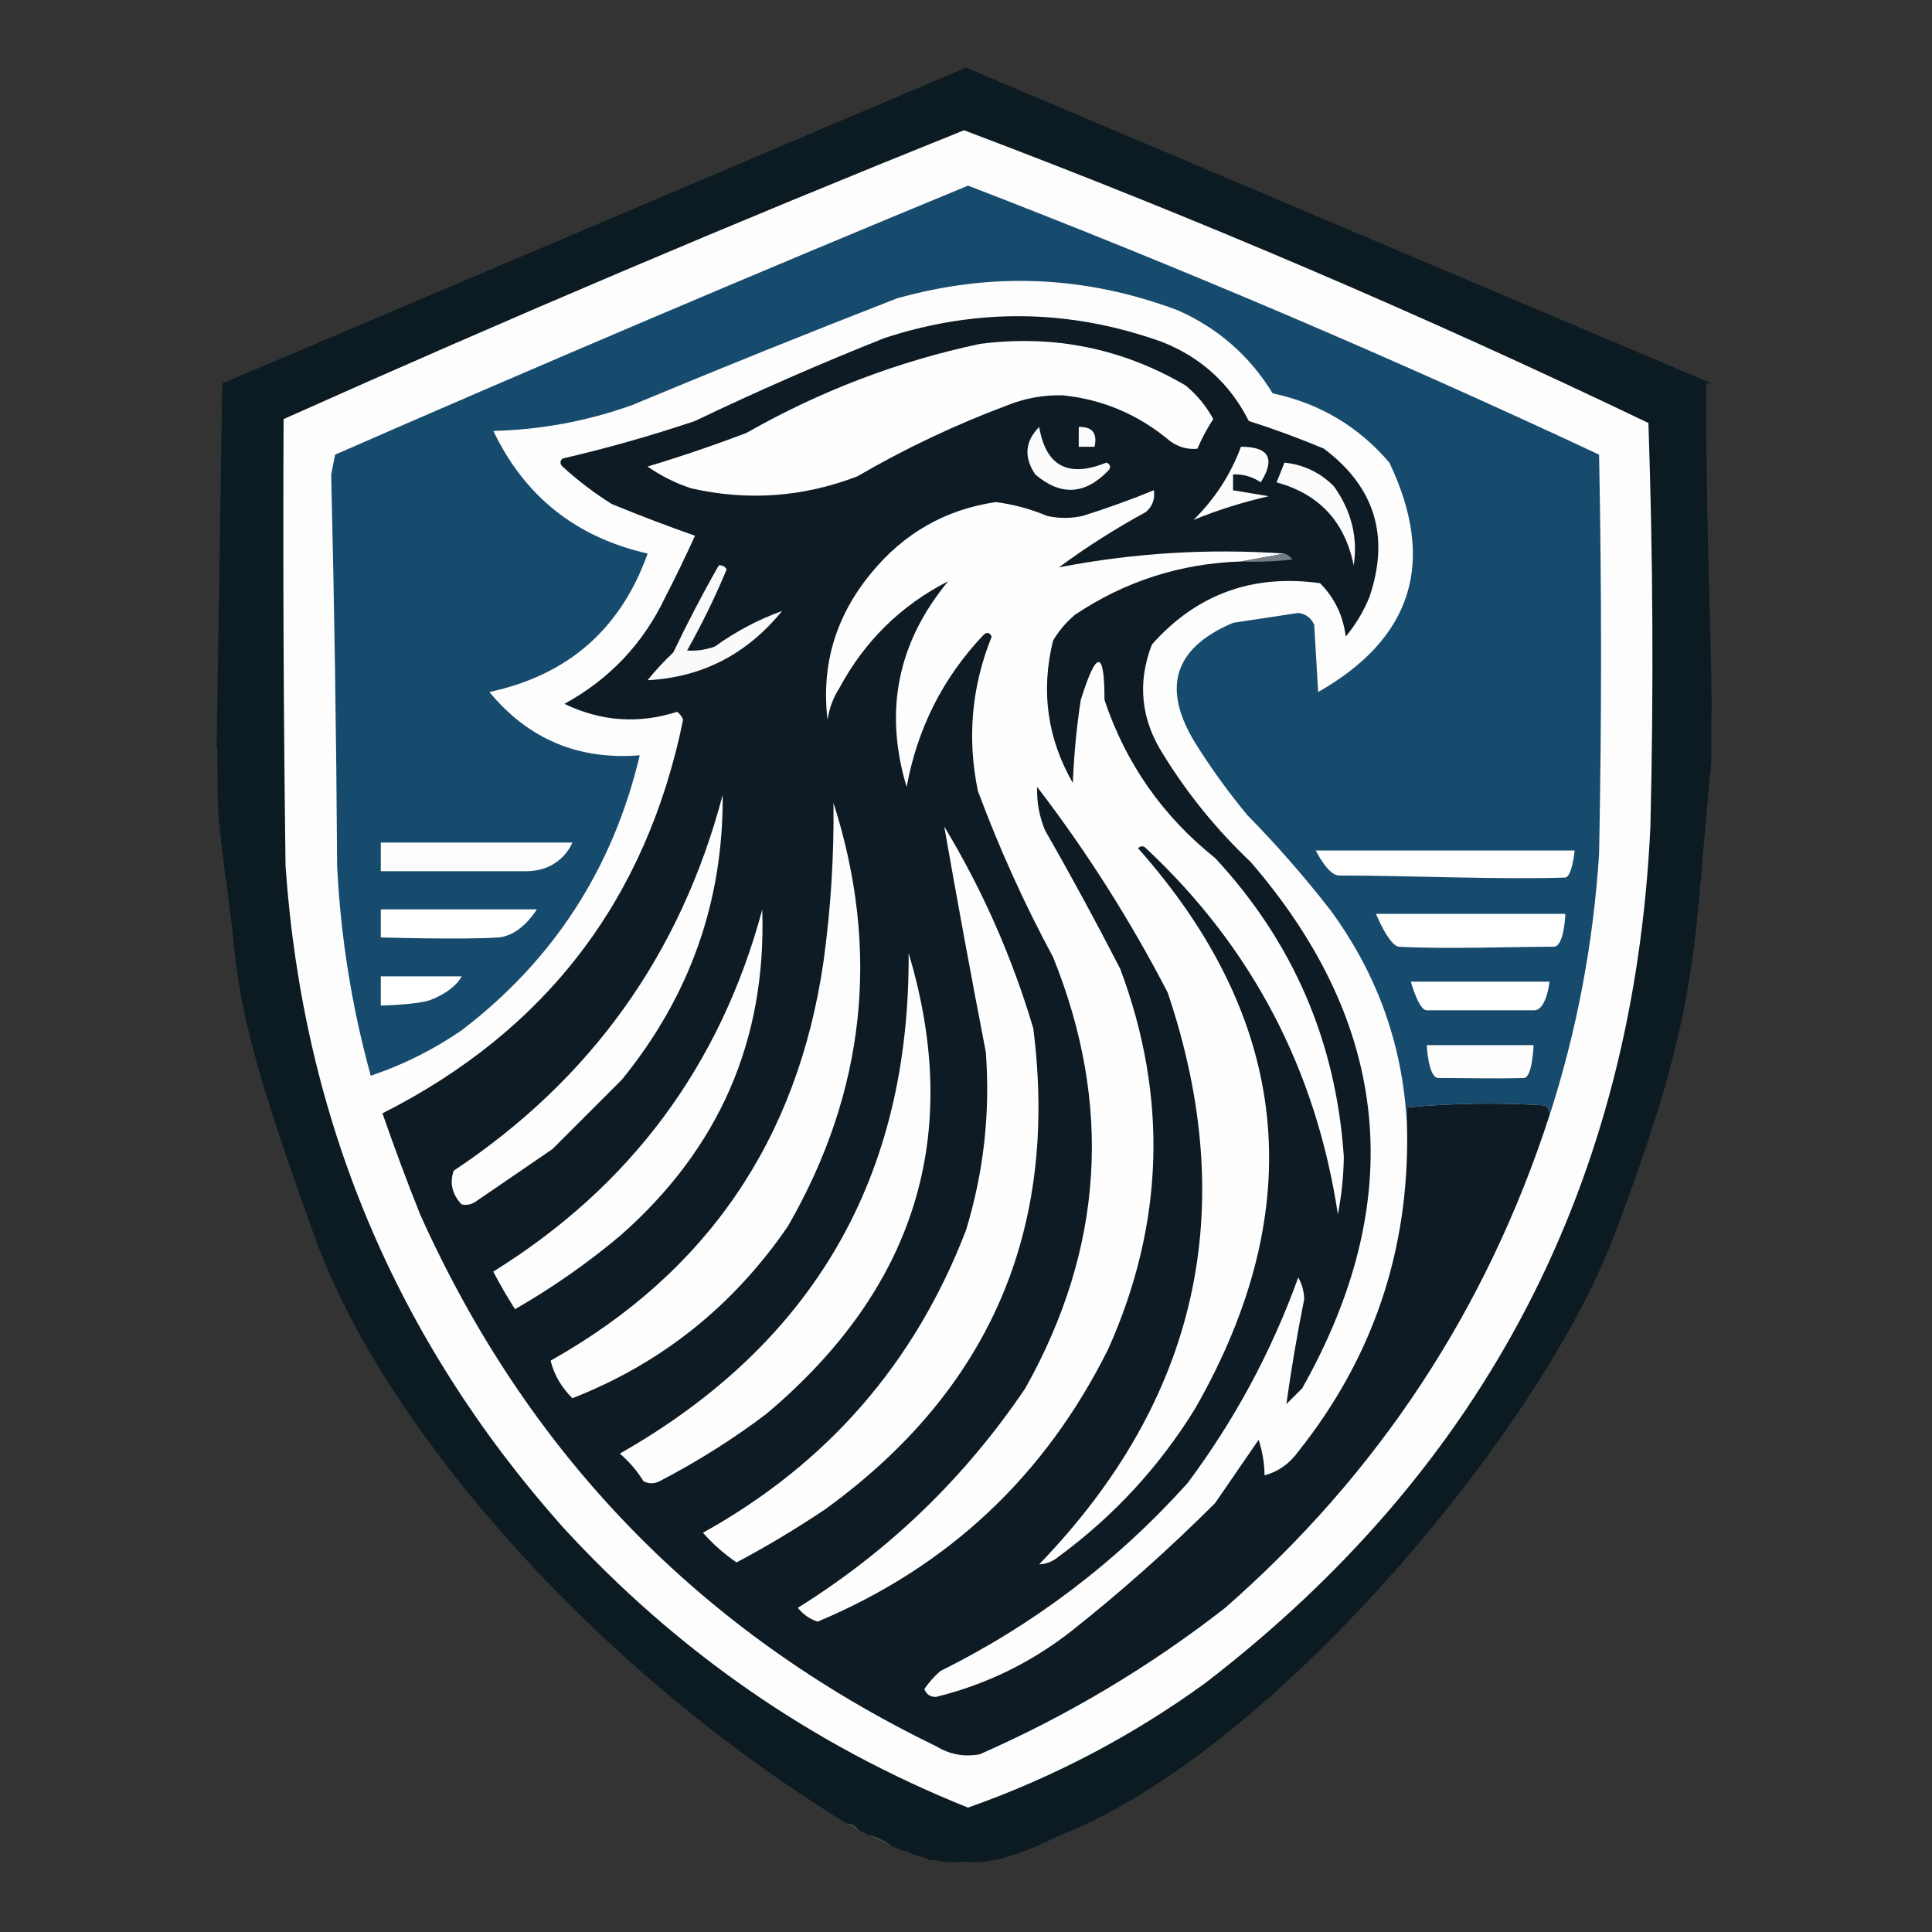 <?xml version="1.0" encoding="utf-8"?>
<!-- Generator: Adobe Adobe Illustrator 29.2.0, SVG Export Plug-In . SVG Version: 6.00 Build 0)  -->
<svg version="1.1" id="Layer_1" xmlns="http://www.w3.org/2000/svg" xmlns:xlink="http://www.w3.org/1999/xlink" x="0px" y="0px"
	 viewBox="0 0 500 500" style="enable-background:new 0 0 500 500;" xml:space="preserve">
<rect x="0" y="0" width="500" height="500" fill="#333333" stroke="none"/>
<style type="text/css">
	.st0{fill-rule:evenodd;clip-rule:evenodd;fill:#0C1A22;}
	.st1{opacity:4.000000e-03;fill-rule:evenodd;clip-rule:evenodd;fill:#9D9E9D;enable-background:new    ;}
	.st2{fill-rule:evenodd;clip-rule:evenodd;fill:#FDFDFD;}
	.st3{opacity:8.000000e-03;fill-rule:evenodd;clip-rule:evenodd;fill:#545554;enable-background:new    ;}
	.st4{fill-rule:evenodd;clip-rule:evenodd;fill:#174B6E;}
	.st5{fill-rule:evenodd;clip-rule:evenodd;fill:#0E1B24;}
	.st6{fill-rule:evenodd;clip-rule:evenodd;fill:#FEFEFE;}
	.st7{opacity:4.000000e-03;fill-rule:evenodd;clip-rule:evenodd;fill:#009796;enable-background:new    ;}
	.st8{opacity:4.000000e-03;fill-rule:evenodd;clip-rule:evenodd;enable-background:new    ;}
	.st9{opacity:4.000000e-03;fill-rule:evenodd;clip-rule:evenodd;fill:#FEFFFE;enable-background:new    ;}
	.st10{fill-rule:evenodd;clip-rule:evenodd;fill:#FCFCFC;}
	.st11{fill-rule:evenodd;clip-rule:evenodd;fill:#FBFBFB;}
	.st12{fill-rule:evenodd;clip-rule:evenodd;fill:#747D83;}
	.st13{fill-rule:evenodd;clip-rule:evenodd;fill:#5D6C6E;}
	.st14{fill-rule:evenodd;clip-rule:evenodd;fill:#FAFAFB;}
	.st15{opacity:0.882;fill-rule:evenodd;clip-rule:evenodd;fill:#2B353B;enable-background:new    ;}
	.st16{opacity:0.157;fill-rule:evenodd;clip-rule:evenodd;fill:#0C1A22;enable-background:new    ;}
	.st17{opacity:0.271;fill-rule:evenodd;clip-rule:evenodd;fill:#0C1A22;enable-background:new    ;}
	.st18{fill-rule:evenodd;clip-rule:evenodd;fill:#FFFFFF;}
	.st19{opacity:6.000000e-03;fill-rule:evenodd;clip-rule:evenodd;fill:#0C1A22;enable-background:new    ;}
	.st20{opacity:4.000000e-03;fill-rule:evenodd;clip-rule:evenodd;fill:#7F807F;enable-background:new    ;}
	.st21{opacity:0.231;fill-rule:evenodd;clip-rule:evenodd;fill:#828A8B;enable-background:new    ;}
	.st22{opacity:0.349;fill-rule:evenodd;clip-rule:evenodd;fill:#515E60;enable-background:new    ;}
	.st23{opacity:4.000000e-03;fill-rule:evenodd;clip-rule:evenodd;fill:#7E8082;enable-background:new    ;}
	.st24{opacity:0.122;fill-rule:evenodd;clip-rule:evenodd;fill:#656B71;enable-background:new    ;}
	.st25{display:none;}
	.st26{display:inline;}
	.st27{fill-rule:evenodd;clip-rule:evenodd;fill:#DDDDDD;}
	.st28{opacity:0.549;fill-rule:evenodd;clip-rule:evenodd;fill:#DDDDDD;}
	.st29{fill-rule:evenodd;clip-rule:evenodd;fill:#8A9497;}
</style>
<g>
	<path class="st0" d="M441.52,99.24c0,37.12,1.26,61.92,1.45,83.05c0,0.06,0.01,0.12,0,0.18c-0.06,4.84-0.09,9.69-0.07,14.56
		c-4.94,48.78-2.17,62.49-25.44,123.43c-19.35,50.68-88.98,133.6-143.27,154.54c-0.04,0-0.09,0-0.13-0.01v0.08
		c-6.14,3.1-11.69,5.25-16.43,6.24c-3.06,0.65-5.78,0.81-8.11,0.45c-2.33,0.36-5.05,0.2-8.11-0.45h-1.25v-0.28
		c-1.35-0.33-2.77-0.75-4.23-1.24c-0.01-0.01-0.01-0.01-0.02-0.01c-0.01,0-0.02-0.01-0.03-0.02c0,0,0,0-0.01,0
		c-0.05-0.04-0.09-0.07-0.14-0.1c-0.03-0.03-0.07-0.05-0.11-0.07c-0.06-0.04-0.12-0.08-0.19-0.11c-0.01-0.01-0.02-0.01-0.03-0.02
		c-0.12-0.06-0.24-0.11-0.37-0.16c-0.04-0.02-0.09-0.04-0.13-0.05c-0.11-0.04-0.21-0.08-0.33-0.1c-0.1-0.03-0.2-0.05-0.3-0.07
		c-0.08-0.02-0.17-0.04-0.25-0.05c-0.08-0.01-0.17-0.02-0.26-0.03c-0.01,0-0.02,0-0.02-0.01c-0.01,0-0.01,0-0.01,0l-2.95-1.2
		l-0.01-0.01c-0.01,0-0.02-0.01-0.03-0.02c-0.23-0.2-0.47-0.39-0.71-0.56c-0.09-0.07-0.18-0.13-0.27-0.2
		c-0.14-0.11-0.3-0.21-0.45-0.29c-0.06-0.05-0.12-0.09-0.18-0.12c-0.19-0.12-0.39-0.23-0.59-0.34c-0.14-0.08-0.28-0.16-0.43-0.23
		c-0.21-0.11-0.42-0.21-0.63-0.3c-0.1-0.05-0.2-0.09-0.31-0.13c-0.24-0.11-0.5-0.2-0.75-0.29c-0.32-0.12-0.65-0.22-0.99-0.31
		c-0.12,0.04-0.24,0.08-0.34,0.13c-0.96-0.48-1.93-0.98-2.92-1.51c0-0.01,0-0.01-0.01-0.01c-0.07-0.13-0.15-0.25-0.24-0.36
		c-0.04-0.06-0.09-0.11-0.14-0.16c-0.04-0.06-0.09-0.11-0.15-0.16l-0.06-0.06c-0.09-0.09-0.19-0.17-0.3-0.24
		c-0.08-0.06-0.16-0.12-0.24-0.16c-0.07-0.04-0.14-0.08-0.22-0.12c-0.08-0.05-0.17-0.09-0.27-0.12c-0.14-0.06-0.29-0.11-0.44-0.15
		c-0.15-0.04-0.31-0.08-0.48-0.11c-0.07-0.01-0.14-0.02-0.21-0.03c-0.1-0.01-0.2-0.02-0.3-0.03h-0.01
		C153.18,431.47,99.39,369.41,81.58,320.46c-22.63-62.2-19.35-66.7-22.62-89v-0.01c0.01-0.03,0.02-0.07,0.02-0.1
		c0.03-0.11,0.05-0.22,0.07-0.34c0.01-0.04,0.02-0.09,0.02-0.13c0.03-0.14,0.05-0.29,0.06-0.44c0.1-0.92,0.07-1.99-0.08-3.22h-0.68
		c-0.25-1.93-0.48-3.82-0.68-5.7v-0.03c0.04-0.14,0.07-0.28,0.1-0.42c0,0,0.01,0,0.01-0.01c0.01-0.01,0.01-0.02,0-0.03
		c0.07-0.25,0.11-0.5,0.14-0.75c0.01-0.01,0.01-0.03,0-0.04v-0.01c0.03-0.19,0.05-0.37,0.06-0.55c0.02-0.34,0.03-0.69,0.01-1.04
		c0-0.18-0.01-0.35-0.03-0.53c-0.01-0.18-0.04-0.35-0.07-0.53c-0.01-0.09-0.03-0.18-0.05-0.26v-0.01c0.01-0.01,0.01-0.02,0-0.03
		c-0.01-0.1-0.04-0.2-0.07-0.3c0.01-0.02,0.01-0.04-0.01-0.05c0.01-0.01,0.01-0.02,0-0.03c0-0.01-0.01-0.01-0.01-0.01
		c-0.02-0.1-0.04-0.2-0.07-0.3c-0.05-0.21-0.11-0.42-0.18-0.63c-0.09,0.1-0.19,0.2-0.29,0.29c-0.01,0.01-0.02,0.02-0.03,0.02
		c0,0.01-0.01,0.02-0.02,0.02v-0.01c-0.3-3.37-0.53-6.69-0.7-10.02c0-0.01,0-0.02,0-0.02c0.05-0.25,0.09-0.51,0.12-0.77
		c0.03-0.22,0.06-0.44,0.09-0.66c0.01-0.06,0.01-0.13,0.02-0.19c0.03-0.25,0.06-0.49,0.08-0.74c0.02-0.17,0.04-0.35,0.05-0.53
		c0.02-0.17,0.03-0.35,0.04-0.53c0.03-0.41,0.06-0.82,0.08-1.24c0.01-0.23,0.02-0.46,0.03-0.69c0.01-0.44,0.02-0.88,0.02-1.32
		s-0.02-0.87-0.04-1.29c-0.02-0.42-0.06-0.84-0.1-1.25c-0.04-0.37-0.09-0.74-0.15-1.1c-0.01-0.07-0.02-0.14-0.03-0.21
		c0-0.02-0.01-0.05-0.01-0.07c-0.06-0.34-0.12-0.67-0.2-1c-0.04-0.24-0.1-0.47-0.17-0.7c0-0.01-0.01-0.02-0.01-0.03
		c-0.01-0.06-0.03-0.12-0.05-0.18c-0.05-0.2-0.1-0.38-0.17-0.57c0-0.01,0-0.02-0.01-0.04c0-0.01,0-0.01,0-0.02l1.45-93.87L250,17.5
		l192.99,81.74H441.52z"/>
</g>
<g>
	<path class="st2" d="M249.49,33.71c60.06,22.69,119.1,47.94,177.12,75.76c1.19,34.81,1.36,69.62,0.51,104.43
		c-4.28,92.02-42.68,165.91-115.18,221.66c-18.88,13.71-39.36,24.46-61.43,32.25c-40.44-16.22-75.42-40.45-104.94-72.69
		C102.33,346.5,78.44,289.51,73.9,224.15c-0.51-38.56-0.68-77.13-0.51-115.69C131.67,82.38,190.37,57.46,249.49,33.71z"/>
</g>
<g>
	<path class="st4" d="M401.02,288.65c0.09-1.02-0.25-1.87-1.02-2.56c-11.97-0.76-23.92-0.59-35.83,0.51c0,2.05,0,4.1,0,6.14
		c-0.72-21.14-7.37-40.25-19.96-57.33c-6.68-8.57-13.85-16.77-21.5-24.57c-4.83-5.86-9.27-12-13.31-18.43
		c-8.85-14.34-5.61-24.75,9.73-31.23c5.64-0.85,11.27-1.71,16.89-2.56c1.94,0.28,3.3,1.31,4.1,3.07c0.34,5.8,0.68,11.6,1.02,17.41
		c24.48-13.96,30.63-33.75,18.43-59.38c-8.02-9.38-18.09-15.35-30.2-17.92c-5.96-9.72-14.15-16.89-24.57-21.5
		c-23.89-8.98-48.12-10.01-72.69-3.07c-22.98,8.93-45.85,18.15-68.6,27.64c-11.59,4.13-23.54,6.35-35.83,6.65
		c8.09,16.95,21.4,27.53,39.93,31.74c-6.96,19.53-20.61,31.47-40.95,35.83c10.07,12.2,23.03,17.66,38.91,16.38
		c-6.94,29.27-22.3,52.99-46.07,71.16c-7.31,5.02-15.16,8.95-23.55,11.77c-4.89-17.75-7.79-35.84-8.7-54.26
		c-0.21-33.8-0.72-67.58-1.54-101.36c0.34-1.71,0.68-3.41,1.02-5.12c54.37-23.77,108.97-46.98,163.81-69.62
		c55.21,21.31,109.65,44.51,163.3,69.62c0.68,34.47,0.68,68.94,0,103.41C412.33,244.29,408.07,266.81,401.02,288.65z"/>
</g>
<g>
	<path class="st5" d="M364.16,292.74c0-2.05,0-4.1,0-6.14c11.92-1.11,23.86-1.28,35.83-0.51c0.77,0.69,1.11,1.54,1.02,2.56
		c-16.3,50.24-44.28,92.73-83.95,127.47c-19.53,15.23-40.69,27.86-63.48,37.88c-4,0.76-7.75,0.07-11.26-2.05
		c-61.18-29.67-105.72-75.57-133.61-137.71c-3.45-8.65-6.69-17.35-9.73-26.11c42.36-21.41,68.3-55.37,77.81-101.87
		c-0.32-0.83-0.83-1.51-1.54-2.05c-9.99,3.19-19.71,2.51-29.18-2.05c11.69-6.4,20.39-15.61,26.11-27.64
		c2.7-5.23,5.26-10.52,7.68-15.87c-7.1-2.49-14.27-5.22-21.5-8.19c-4.56-2.85-8.82-6.09-12.8-9.73c-0.68-0.68-0.68-1.36,0-2.05
		c11.55-2.68,22.99-5.92,34.3-9.73c16.14-7.73,32.52-14.9,49.14-21.5c24.05-7.82,47.94-7.48,71.67,1.02
		c10.12,3.98,17.63,10.8,22.52,20.48c6.59,2.1,13.07,4.49,19.45,7.17c13.17,9.9,17.09,22.7,11.77,38.39
		c-1.53,3.75-3.58,7.16-6.14,10.24c-0.66-5.41-2.88-10.02-6.65-13.82c-17.47-2.43-31.97,2.86-43.51,15.87
		c-3.86,10-2.83,19.56,3.07,28.67c6.28,10.15,13.79,19.37,22.52,27.64c36.31,42.12,40.74,87.51,13.31,136.17
		c-1.36,1.36-2.73,2.73-4.1,4.1c1.26-9.03,2.79-18.07,4.61-27.13c-0.04-2.01-0.55-3.89-1.54-5.63
		c-6.95,19.21-16.5,36.96-28.67,53.24c-18.29,20.31-39.63,36.52-63.99,48.63c-1.56,1.38-2.92,2.92-4.1,4.61
		c0.51,1.41,1.54,2.1,3.07,2.05c12.84-3.18,24.45-8.81,34.81-16.89c13.07-10.33,25.52-21.42,37.37-33.27
		c3.75-5.46,7.51-10.92,11.26-16.38c0.98,3,1.49,6.07,1.54,9.21c3.54-0.96,6.44-3.01,8.7-6.14
		C355.25,351.49,364.63,323.85,364.16,292.74z"/>
</g>
<g>
	<path class="st6" d="M253.58,89c19.08-2.45,36.83,1.13,53.24,10.75c2.97,2.45,5.36,5.35,7.17,8.7c-1.61,2.45-2.97,5.01-4.1,7.68
		c-2.58,0.26-4.97-0.42-7.17-2.05c-8.08-6.78-17.3-10.7-27.64-11.77c-4.95-0.13-9.73,0.73-14.33,2.56
		c-13.53,5.06-26.5,11.2-38.91,18.43c-14.08,5.38-28.41,6.4-43,3.07c-4.11-1.37-7.86-3.25-11.26-5.63c8.48-2.54,17.01-5.44,25.6-8.7
		C212.23,101.2,232.36,93.52,253.58,89z"/>
</g>
<g>
	<path class="st10" d="M268.94,110.5c1.74,10.16,7.54,13.23,17.41,9.21c1.05,0.51,1.22,1.2,0.51,2.05
		c-6.06,6.31-12.37,6.65-18.94,1.02C264.92,118.31,265.26,114.21,268.94,110.5z"/>
</g>
<g>
	<path class="st11" d="M279.18,110.5c3.49-0.12,4.86,1.59,4.1,5.12c-1.36,0-2.73,0-4.1,0C279.18,113.91,279.18,112.21,279.18,110.5z
		"/>
</g>
<g>
	<path class="st10" d="M332.42,119.72c5,0.54,9.26,2.58,12.8,6.14c4.52,6.35,6.23,13.18,5.12,20.48
		c-2.28-11.32-8.93-18.49-19.96-21.5C331.06,123.1,331.74,121.39,332.42,119.72z"/>
</g>
<g>
	<path class="st10" d="M321.16,115.62c7.25-0.01,8.96,3.06,5.12,9.21c-2.17-1.48-4.56-2.16-7.17-2.05c0,1.36,0,2.73,0,4.1
		c3.06,0.51,6.13,1.02,9.21,1.54c-6.84,1.58-13.33,3.63-19.45,6.14C314.39,129.14,318.49,122.83,321.16,115.62z"/>
</g>
<g>
	<path class="st6" d="M332.42,143.26c-3.75,0.68-7.51,1.36-11.26,2.05c-15.7,0.51-30.03,5.12-43,13.82
		c-2.26,1.92-4.14,4.14-5.63,6.65c-3.21,13.03-1.5,25.32,5.12,36.86c0.28-7.21,0.96-14.38,2.05-21.5c4.09-13.06,6.14-13.06,6.14,0
		c5.51,16.44,15.06,30.09,28.67,40.95c20.19,21.78,31.28,47.55,33.27,77.3c-0.07,5-0.58,9.94-1.54,14.85
		c-5.69-37.49-22.24-69.06-49.66-94.71c-0.68-0.68-1.36-0.68-2.05,0c39.56,44.59,44.51,92.88,14.85,144.87
		c-9.25,15.06-21.02,27.85-35.32,38.39c-1.59,1.32-3.3,2-5.12,2.05c41.06-42.56,52.15-91.88,33.27-147.94
		c-9.73-18.79-20.99-36.53-33.79-53.24c-0.15,3.85,0.53,7.61,2.05,11.26c6.75,11.78,13.23,23.73,19.45,35.83
		c12.4,33.15,11.38,65.91-3.07,98.29c-16.36,32.91-41.44,56.46-75.25,70.64c-2.07-0.69-3.77-1.88-5.12-3.58
		c23.63-14.75,43.25-33.69,58.87-56.82c20.26-36.13,22.65-73.33,7.17-111.6c-7.47-13.87-13.95-28.2-19.45-43
		c-2.82-13.71-1.62-27.02,3.58-39.93c-0.51-1.05-1.2-1.22-2.05-0.51c-10.53,11.09-17.19,24.23-19.96,39.42
		c-5.93-19.67-2.34-37.42,10.75-53.24c-12.22,6.24-21.6,15.46-28.16,27.64c-1.6,2.52-2.62,5.25-3.07,8.19
		c-1.66-14.15,2.1-26.78,11.26-37.88c8.44-10.34,19.19-16.49,32.25-18.43c4.57,0.57,9.01,1.77,13.31,3.58
		c3.07,0.68,6.14,0.68,9.21,0c6.32-1.98,12.47-4.2,18.43-6.65c0.33,2.27-0.35,4.15-2.05,5.63c-7.85,4.27-15.36,9.04-22.52,14.33
		C293.32,143.1,312.77,141.91,332.42,143.26z"/>
</g>
<g>
	<path class="st12" d="M332.42,143.26c0.81,0.29,1.49,0.8,2.05,1.54c-4.42,0.51-8.86,0.68-13.31,0.51
		C324.91,144.63,328.66,143.95,332.42,143.26z"/>
</g>
<g>
	<path class="st14" d="M186.01,146.34c0.9-0.13,1.58,0.21,2.05,1.02c-3,7.2-6.42,14.2-10.24,20.99c2.4,0.17,4.79-0.17,7.17-1.02
		c5.5-3.94,11.3-7.01,17.41-9.21c-9.1,11.2-20.71,17.18-34.81,17.92c2.03-2.54,4.25-4.93,6.65-7.17
		C177.93,161.13,181.85,153.63,186.01,146.34z"/>
</g>
<g>
	<path class="st15" d="M442.9,197.03c-0.02-4.87,0.01-9.72,0.07-14.56C443.02,187.49,443,192.31,442.9,197.03z"/>
</g>
<g>
	<path class="st16" d="M57.01,199.57c-0.01,2.23-0.16,4.47-0.53,6.67c-0.23-4.32-0.35-8.64-0.4-13.07
		C56.74,195.23,56.99,197.4,57.01,199.57z"/>
</g>
<g>
	<path class="st2" d="M215.7,207.77c12.21,38.2,8.28,74.71-11.77,109.55c-14.18,20.69-32.78,35.53-55.8,44.54
		c-2.86-2.85-4.74-6.09-5.63-9.73c40.43-22.72,63.98-57.19,70.64-103.41C215.01,235.14,215.87,221.48,215.7,207.77z"/>
</g>
<g>
	<path class="st6" d="M244.37,213.91c9.88,16.36,17.56,33.77,23.04,52.22c6.63,52.1-11.29,93.57-53.75,124.4
		c-7.42,4.99-15.1,9.6-23.04,13.82c-3.2-2.18-6.11-4.74-8.7-7.68c32.2-17.87,54.9-43.97,68.09-78.32
		c4.59-15.05,6.29-30.4,5.12-46.07C251.37,252.83,247.78,233.38,244.37,213.91z"/>
</g>
<g>
	<path class="st17" d="M58,219.68c-0.01,0.18-0.03,0.36-0.06,0.55v0.01c0.01,0.01,0.01,0.03,0,0.04c-0.03,0.25-0.07,0.5-0.14,0.75
		c0.01,0.01,0.01,0.02,0,0.03c0,0.01-0.01,0.01-0.01,0.01c-0.03,0.14-0.06,0.28-0.1,0.42c-0.19-1.75-0.36-3.48-0.51-5.2v-0.01
		c0.01,0,0.01,0,0.02-0.01c0.01,0,0.02-0.01,0.03-0.02c0.1-0.09,0.2-0.19,0.29-0.29c0.07,0.21,0.13,0.42,0.18,0.63
		c0.03,0.1,0.05,0.2,0.07,0.3c0,0,0.01,0,0.01,0.01c0.01,0.01,0.01,0.02,0,0.03c0.02,0.01,0.02,0.03,0.01,0.05
		c0.03,0.1,0.06,0.2,0.07,0.3c0.01,0.01,0.01,0.02,0,0.03v0.01c0.02,0.08,0.04,0.17,0.05,0.26c0.03,0.18,0.06,0.35,0.07,0.53
		c0.02,0.18,0.03,0.35,0.03,0.53C58.04,218.98,58.03,219.33,58,219.68z"/>
</g>
<g>
	<path class="st2" d="M187.03,205.72c0.2,27.53-8.5,52.1-26.11,73.72c-5.97,5.97-11.95,11.95-17.92,17.92
		c-6.48,4.44-12.97,8.87-19.45,13.31c-1.29,1.01-2.65,1.35-4.1,1.02c-2.44-2.61-3.12-5.51-2.05-8.7
		C152.94,279.36,176.15,246.94,187.03,205.72z"/>
</g>
<path class="st6" d="M98.55,225.47v-7.42h49.58c0,0-2.72,7.42-12,7.42C125.84,225.47,98.55,225.47,98.55,225.47z"/>
<path class="st18" d="M346.52,226.58c-2.86,0-6-6.48-6-6.48h67c0,0-0.64,6.94-2.5,7.01C388.83,227.7,364.38,226.58,346.52,226.58z"
	/>
<g>
	<path class="st19" d="M59.13,230.44c-0.01,0.15-0.03,0.3-0.06,0.44c0,0.04-0.01,0.09-0.02,0.13c-0.02,0.12-0.04,0.23-0.07,0.34
		c0,0.03-0.01,0.07-0.02,0.1c-0.21-1.43-0.41-2.84-0.59-4.23h0.68C59.2,228.45,59.23,229.52,59.13,230.44z"/>
</g>
<g>
	<path class="st2" d="M197.27,235.41c1.11,33.8-11.18,61.96-36.86,84.47c-8.48,7.11-17.52,13.42-27.13,18.94
		c-2.01-3.16-3.88-6.4-5.63-9.73C163.17,307.04,186.38,275.82,197.27,235.41z"/>
</g>
<path class="st18" d="M98.55,242.61v-7.26h40.37c0,0-4,6.84-10,7.26C119.84,243.24,98.55,242.61,98.55,242.61z"/>
<g>
	<path class="st2" d="M235.15,246.67c14.1,46.99,1.82,86.75-36.86,119.28c-8.7,6.57-17.91,12.37-27.64,17.41
		c-1.36,0.68-2.73,0.68-4.1,0c-1.66-2.69-3.71-5.08-6.14-7.17C210.6,347.65,235.52,304.48,235.15,246.67z"/>
</g>
<path class="st18" d="M98.55,260.24v-7.56h20.94c0,0-1.58,3.54-7.95,6.06C108.3,260.02,98.55,260.24,98.55,260.24z"/>
<g>
	<path class="st21" d="M222.16,473.6c-1-0.54-2.02-1.1-3.05-1.7c0.1,0.01,0.2,0.02,0.3,0.03c0.07,0.01,0.14,0.02,0.21,0.03
		c0.17,0.03,0.33,0.07,0.48,0.11c0.15,0.04,0.3,0.09,0.44,0.15c0.1,0.03,0.19,0.07,0.27,0.12c0.08,0.04,0.15,0.08,0.22,0.12
		c0.09,0.05,0.16,0.1,0.24,0.16c0.11,0.07,0.21,0.15,0.3,0.24l0.06,0.06c0.06,0.05,0.11,0.1,0.15,0.16c0.05,0.05,0.1,0.1,0.14,0.16
		C222.01,473.35,222.09,473.47,222.16,473.6z"/>
</g>
<g>
	<path class="st22" d="M230.74,477.76c-1.82-0.77-3.7-1.66-5.65-2.64c0.1-0.05,0.22-0.09,0.34-0.13c0.34,0.09,0.67,0.19,0.99,0.31
		c0.25,0.09,0.51,0.18,0.75,0.29c0.11,0.04,0.21,0.08,0.31,0.13c0.21,0.09,0.42,0.19,0.63,0.3c0.15,0.07,0.29,0.15,0.43,0.23
		c0.2,0.11,0.4,0.22,0.59,0.34c0.06,0.03,0.12,0.07,0.18,0.12c0.15,0.08,0.31,0.18,0.45,0.29c0.09,0.07,0.18,0.13,0.27,0.2
		C230.27,477.37,230.51,477.56,230.74,477.76z"/>
</g>
<g>
	<path class="st23" d="M274.19,475c-0.05,0.03-0.09,0.05-0.13,0.07v-0.08C274.1,475,274.15,475,274.19,475z"/>
</g>
<g>
	<path class="st24" d="M235.87,479.76c-0.69-0.23-1.4-0.49-2.11-0.76c0.09,0.01,0.18,0.02,0.26,0.03c0.08,0.01,0.17,0.03,0.25,0.05
		c0.1,0.02,0.2,0.04,0.3,0.07c0.12,0.02,0.22,0.06,0.33,0.1c0.04,0.01,0.09,0.03,0.13,0.05c0.13,0.05,0.25,0.1,0.37,0.16
		c0.01,0.01,0.02,0.01,0.03,0.02c0.07,0.03,0.13,0.07,0.19,0.11c0.04,0.02,0.08,0.04,0.11,0.07
		C235.78,479.69,235.82,479.72,235.87,479.76z"/>
</g>
<g id="Layer_2" class="st25">
	<g class="st26">
		<rect x="224.59" y="424.56" class="st27" width="55" height="39"/>
		<g>
			<polygon class="st27" points="442.99,99.24 57.52,99.24 250,17.5 			"/>
			<path class="st28" d="M250,481.68c-0.16,0.03-0.32,0.06-0.48,0.08c-2.33,0.36-5.05,0.2-8.11-0.45c-0.41-0.08-0.83-0.18-1.25-0.28
				c-1.35-0.33-2.77-0.75-4.23-1.24c-0.01-0.01-0.01-0.01-0.02-0.01c-0.01,0-0.02-0.01-0.03-0.02c0,0,0,0-0.01,0
				c-0.69-0.23-1.4-0.49-2.11-0.76c-0.01,0-0.02,0-0.02-0.01c-0.01,0-0.01,0-0.01,0c-0.96-0.37-1.95-0.77-2.95-1.2l-0.01-0.01
				c-0.01,0-0.02-0.01-0.03-0.02c-1.82-0.77-3.7-1.66-5.65-2.64c-0.96-0.48-1.93-0.98-2.92-1.51c0-0.01,0-0.01-0.01-0.01
				c-1-0.54-2.02-1.1-3.05-1.7h-0.01C171.85,445.04,97.2,370.15,81.58,320.46c-12.74-40.52-19.35-66.7-22.62-89v-0.01
				c-0.21-1.43-0.41-2.84-0.59-4.23c-0.25-1.93-0.48-3.82-0.68-5.7v-0.03c-0.19-1.75-0.36-3.48-0.51-5.2v-0.01
				c-0.3-3.37-0.53-6.69-0.7-10.02c0-0.01,0-0.02,0-0.02c-0.23-4.32-0.35-8.64-0.4-13.07c0-0.01,0-0.02-0.01-0.04
				c0-0.01,0-0.01,0-0.02l1.45-93.87l15.81,31.42v0.07l13.05,25.86v0.06l0.01,0.01l10.89,21.58l19.46,38.67l0.55,1.09l2.58,5.12
				l0.51,1.01l5.75,11.43l3.35,6.66l5.36,10.66l3.61,7.15l8.99,17.87l5.03,9.99l7.58,15.07l4.17,8.28l1.74,3.46l7.41,14.73
				l6.92,13.75l7.14,14.18l6.08,12.08l1.59,3.16l2.84,5.64l3.04,6.04l5.48,10.9l7.93,15.74l3.1,6.17l7.1,14.1l0.09,0.18l7.86,15.62
				l5.43,10.79l2.91,5.78l0.13,0.25l1.95,3.89l2.45,4.86l4.11,8.17l0.29,0.58L250,481.68z"/>
			<path class="st28" d="M442.9,197.03c-0.73,32.61-5.81,60.99-25.44,123.43C401.19,372.21,320.88,451.31,274.19,475
				c-0.05,0.03-0.09,0.05-0.13,0.07c-6.14,3.1-11.69,5.25-16.43,6.24c-3.06,0.65-5.78,0.81-8.11,0.45
				c-0.16-0.02-0.32-0.05-0.48-0.08l0.19-0.37l0.29-0.58l4.11-8.17l2.45-4.86l1.2-2.39l0.88-1.75l1.81-3.6l5.88-11.68v-0.01
				l8.51-16.9l3.43-6.81l2.39-4.75l9.11-18.1l11.81-23.47l2.84-5.64v-0.01l18.12-36l0.01-0.01l12.75-25.34l7.67-15.24l4.04-8.02
				l5.76-11.46v-0.02l6.62-13.12l9.03-17.95l3.37-6.7l6.33-12.57l3.12-6.2l0.49-0.96l20.51-40.76l12.52-24.83v-0.04l12.86-25.57
				v-0.04l13.38-26.53l1-1.99c0,37.12,1.26,61.92,1.45,83.05c0,0.06,0.01,0.12,0,0.18C443.02,187.49,443,192.31,442.9,197.03z"/>
			<rect x="57.52" y="99.24" class="st27" width="383" height="79"/>
			<rect x="94.61" y="178.24" class="st27" width="310" height="133"/>
			<rect x="133.47" y="311.24" class="st27" width="231" height="67"/>
			
				<rect x="189.49" y="372.6" transform="matrix(-1 -1.224647e-16 1.224647e-16 -1 515.251 803.975)" class="st27" width="136.28" height="58.77"/>
			<rect x="237.97" y="454.56" class="st27" width="22" height="18"/>
			<rect x="240.16" y="467.7" class="st27" width="17.47" height="13.61"/>
		</g>
	</g>
</g>
<path class="st0" d="M56.31,193.04c0,20.92-0.23,15.49,3.25,42.8C60.92,246.55,56.31,182.25,56.31,193.04z"/>
<path class="st0" d="M57.32,198.53c-0.25-1.08-0.49-2.16-0.74-3.23"/>
<path class="st6" d="M372.25,278.98c-2.64,0-3-8.5-3-8.5h27.64c0,0-0.29,8.42-2.5,8.5C387.74,279.21,378.12,278.98,372.25,278.98z"
	/>
<path class="st18" d="M365.13,254.05c0,0,2,7.42,4.12,7.42c8.39,0,20.36,0,27.76,0c3.26,0,4-7.42,4-7.42H365.13z"/>
<path class="st18" d="M362.1,245.01c-2.6-0.15-6-8.5-6-8.5h49.01c0,0-0.26,8.5-3,8.5C391.73,245.01,373.74,245.67,362.1,245.01z"/>
</svg>
